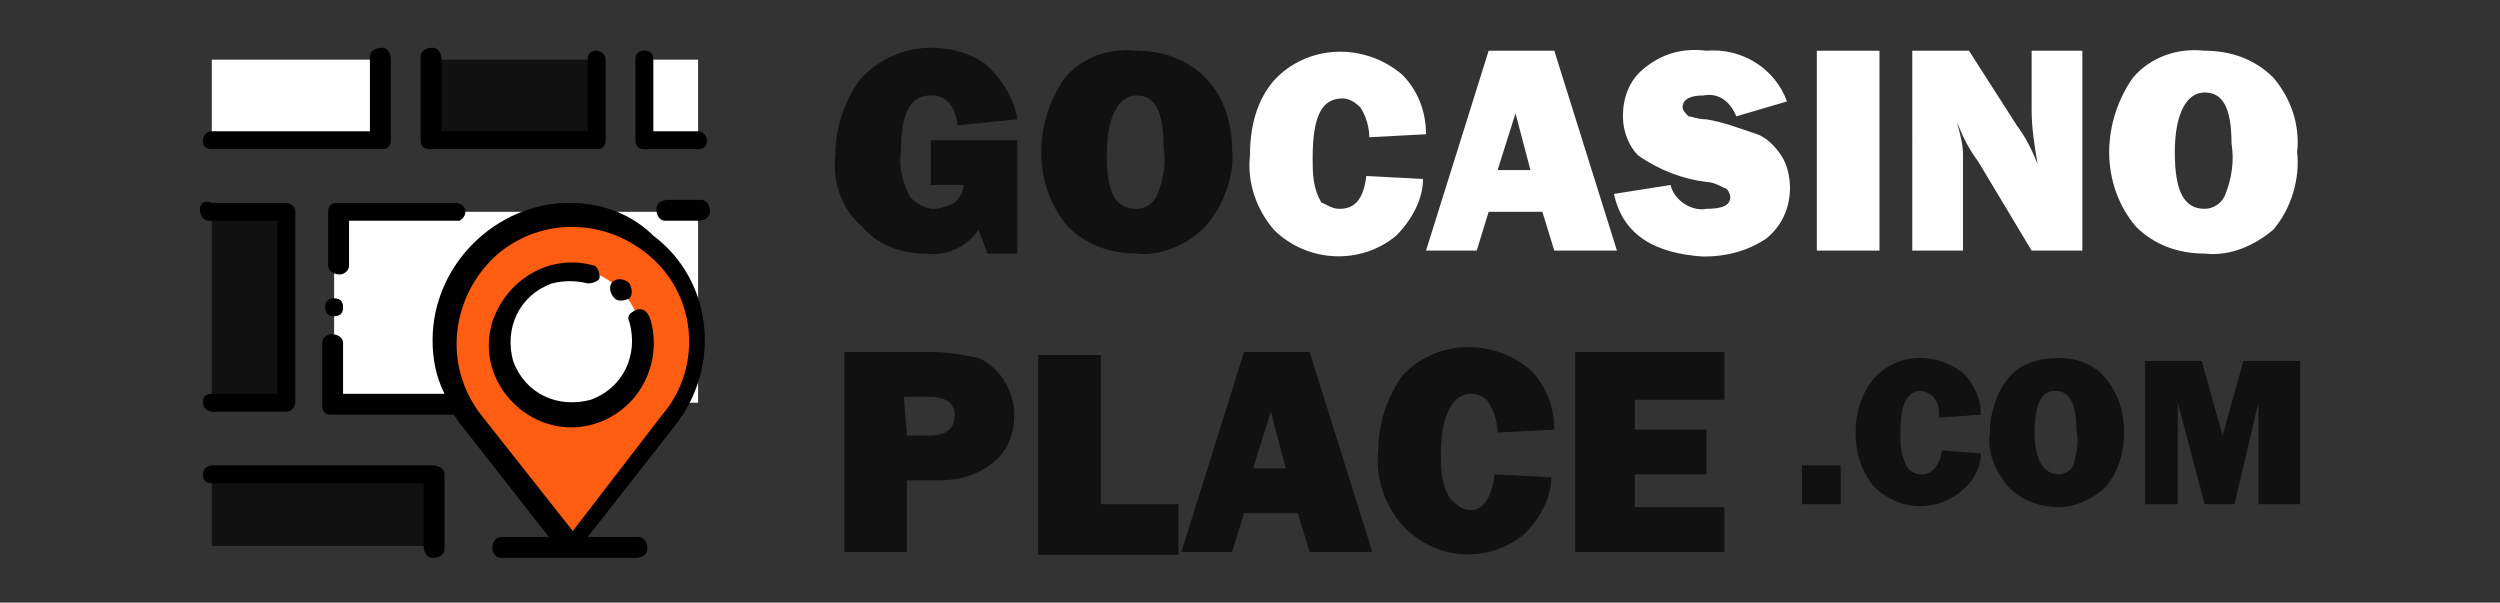 <?xml version="1.0" encoding="utf-8"?>
<!-- Generator: Adobe Illustrator 24.0.1, SVG Export Plug-In . SVG Version: 6.00 Build 0)  -->
<svg version="1.1" id="Layer_1" xmlns="http://www.w3.org/2000/svg" xmlns:xlink="http://www.w3.org/1999/xlink" x="0px" y="0px"
	 viewBox="0 0 83.8 20.2" style="enable-background:new 0 0 83.8 20.2;" xml:space="preserve">
<rect x="0" y="0" width="83.8" height="20.2" fill="#333333" stroke="none"/>
<style type="text/css">
	.st0{fill:#111111;}
	.st1{fill:#FFFFFF;}
	.st2{fill:#FF5E12;}
</style>
<title>Asset 13</title>
<g id="Layer_2_1_">
	<g id="Layer_4">
		<path class="st0" d="M34.1,4.7v3.8h-1C33,8.2,32.9,8,32.8,7.7c-0.4,0.6-1.1,0.9-1.8,0.8c-0.8,0-1.6-0.3-2.1-0.9
			C28.2,7,27.9,6.1,28,5.2c0-0.9,0.3-1.8,0.8-2.5c0.6-0.7,1.5-1.1,2.4-1.1c0.7,0,1.4,0.2,1.9,0.6C33.6,2.7,34,3.3,34.1,4l-2,0.2
			c-0.1-0.7-0.4-1-0.9-1c-0.7,0-1,0.6-1,1.9c-0.1,0.5,0.1,1.1,0.3,1.5c0.2,0.2,0.5,0.4,0.8,0.4c0.2,0,0.5-0.1,0.7-0.2
			c0.2-0.2,0.3-0.4,0.3-0.6h-1.1V4.7H34.1z"/>
		<path class="st0" d="M38.1,8.5c-0.9,0-1.7-0.3-2.3-0.9c-0.6-0.7-0.9-1.6-0.9-2.5c0-0.9,0.3-1.8,0.8-2.5c0.6-0.7,1.5-1,2.4-0.9
			c0.9,0,1.7,0.3,2.3,0.9C41,3.2,41.3,4.1,41.3,5c0.1,0.9-0.3,1.9-0.9,2.6C39.8,8.2,38.9,8.6,38.1,8.5z M38.1,7
			c0.3,0,0.6-0.2,0.7-0.5C39,6,39.1,5.5,39,4.9c0-1.2-0.3-1.7-0.9-1.7c-0.6,0-1,0.7-1,2S37.4,7,38.1,7L38.1,7z"/>
		<path class="st1" d="M45.8,5.9L47.7,6c0,0.7-0.4,1.4-0.9,1.9c-1.2,1-3,0.9-4.1-0.2c-0.6-0.7-0.9-1.6-0.8-2.5
			c0-0.9,0.2-1.8,0.8-2.5c1.1-1.2,3-1.3,4.3-0.2c0.5,0.5,0.8,1.2,0.8,2l-1.9,0.1c0-0.3-0.1-0.7-0.3-1c-0.2-0.2-0.4-0.3-0.6-0.3
			c-0.7,0-1,0.6-1,2c0,0.5,0,1,0.3,1.5C44.4,6.8,44.6,7,44.9,7C45.4,7,45.7,6.7,45.8,5.9z"/>
		<path class="st1" d="M52.1,8.4l-0.4-1.3h-1.8l-0.4,1.3h-1.7l2.1-6.7h2.2l2.1,6.7H52.1z M50.2,5.7h1.1l-0.5-1.9L50.2,5.7z"/>
		<path class="st1" d="M54.1,6.5L56,6.2c0.1,0.5,0.7,0.9,1.2,0.8C57.7,7,58,6.9,58,6.6c0-0.1-0.1-0.3-0.2-0.3
			c-0.2-0.1-0.4-0.2-0.6-0.2c-0.8-0.1-1.6-0.4-2.3-0.9c-0.3-0.3-0.5-0.8-0.5-1.3c0-0.6,0.2-1.2,0.7-1.6c0.6-0.5,1.3-0.7,2.1-0.6
			c1.2-0.1,2.3,0.6,2.7,1.7l-1.7,0.5c-0.2-0.5-0.6-0.8-1.1-0.7c-0.4,0-0.7,0.1-0.7,0.4c0,0.1,0.1,0.2,0.2,0.3
			C56.7,3.9,56.9,4,57.2,4c0.6,0.1,1.1,0.3,1.7,0.5c0.3,0.1,0.6,0.4,0.8,0.7C59.9,5.5,60,5.9,60,6.3c0,0.7-0.3,1.3-0.8,1.7
			c-0.6,0.4-1.3,0.6-2.1,0.6C55.5,8.5,54.4,7.9,54.1,6.5z"/>
		<path class="st1" d="M63,1.7v6.7h-2.1V1.7L63,1.7z"/>
		<path class="st1" d="M69.8,8.4h-1.7l-1.8-3C66,5,65.8,4.6,65.6,4.1c0.1,0.4,0.2,0.7,0.2,1.1v3.2h-1.7V1.7H66l1.6,2.5
			c0.3,0.4,0.5,0.8,0.7,1.3c-0.1-0.6-0.2-1.2-0.2-1.8v-2h1.7L69.8,8.4z"/>
		<path class="st1" d="M73.9,8.5c-0.9,0-1.7-0.3-2.3-0.9C71,6.9,70.7,6,70.7,5.1c0-0.9,0.3-1.8,0.8-2.5c0.6-0.7,1.5-1,2.4-0.9
			c0.9,0,1.7,0.3,2.3,0.9c0.6,0.7,0.9,1.6,0.8,2.5c0.1,0.9-0.2,1.9-0.8,2.6C75.6,8.2,74.8,8.6,73.9,8.5z M73.9,7
			c0.3,0,0.6-0.2,0.7-0.5c0.2-0.5,0.3-1.1,0.2-1.7c0-1.2-0.3-1.7-0.9-1.7s-1,0.7-1,2S73.2,7,73.9,7L73.9,7z"/>
		<path class="st0" d="M30.4,16.1v2.4h-2.1v-6.7h2.9c0.6,0,1.1,0.1,1.6,0.2c0.7,0.3,1.2,1.1,1.2,1.9c0,0.6-0.2,1.2-0.7,1.6
			c-0.5,0.4-1.1,0.6-1.8,0.6H30.4z M30.4,14.6h0.7c0.6,0,0.9-0.2,0.9-0.7c0-0.4-0.3-0.6-0.9-0.6h-0.8L30.4,14.6z"/>
		<path class="st0" d="M39.5,16.9v1.7h-4.7v-6.7h2.1v5H39.5z"/>
		<path class="st0" d="M43.9,18.5l-0.4-1.3h-1.8l-0.4,1.3h-1.7l2.1-6.7h2.2l2.1,6.7H43.9z M42,15.7h1.1l-0.5-1.9L42,15.7z"/>
		<path class="st0" d="M50.1,15.9l1.9,0.1c0,0.7-0.4,1.4-0.9,1.9c-1.2,1-3,0.9-4.1-0.3c-0.6-0.7-0.9-1.6-0.8-2.5
			c0-0.9,0.3-1.8,0.8-2.5c1.1-1.2,3-1.3,4.3-0.2c0.5,0.5,0.8,1.2,0.8,2l-1.9,0.1c0-0.3-0.1-0.7-0.3-1c-0.1-0.2-0.4-0.3-0.6-0.3
			c-0.6,0-1,0.7-1,2c0,0.5,0,1,0.3,1.5c0.2,0.2,0.4,0.4,0.7,0.4C49.7,17.1,50,16.7,50.1,15.9z"/>
		<path class="st0" d="M57.8,16.9v1.6h-5v-6.7h5v1.6h-3v1h2.4v1.5h-2.4v1.1H57.8z"/>
		<path class="st0" d="M61.7,15.6v1.3h-1.3v-1.3H61.7z"/>
		<path class="st0" d="M65.1,15.1l1.3,0.1c0,0.5-0.3,1-0.7,1.3c-0.9,0.7-2.1,0.6-2.9-0.2c-0.4-0.5-0.6-1.1-0.6-1.8
			c0-0.7,0.2-1.3,0.6-1.8c0.8-0.9,2.1-0.9,3-0.2c0.4,0.4,0.6,0.9,0.6,1.4L65,14c0-0.2,0-0.5-0.2-0.7c-0.1-0.1-0.3-0.2-0.4-0.2
			c-0.5,0-0.7,0.5-0.7,1.4c0,0.4,0,0.7,0.2,1.1c0.1,0.2,0.3,0.3,0.5,0.3C64.8,15.9,65,15.6,65.1,15.1z"/>
		<path class="st0" d="M69,17c-0.6,0-1.2-0.2-1.7-0.7c-0.4-0.5-0.7-1.1-0.6-1.8c0-0.6,0.2-1.3,0.6-1.8c0.4-0.5,1-0.7,1.7-0.7
			c0.6,0,1.2,0.2,1.6,0.7c0.4,0.5,0.6,1.1,0.6,1.8c0,0.7-0.2,1.3-0.6,1.8C70.2,16.7,69.6,17,69,17z M69,15.9c0.2,0,0.4-0.1,0.5-0.3
			c0.1-0.4,0.2-0.8,0.1-1.2c0-0.8-0.2-1.3-0.7-1.3s-0.7,0.5-0.7,1.4S68.5,15.9,69,15.9L69,15.9z"/>
		<path class="st0" d="M77.1,12.1v4.8h-1.4v-3.4l-0.8,3.4h-1L73,13.5v3.4h-1.1v-4.8h1.9l0.7,2.5l0.7-2.5H77.1z"/>
		<rect x="7.1" y="7.1" class="st0" width="2.5" height="6.4"/>
		<rect x="11.2" y="7.1" class="st1" width="12.2" height="6.4"/>
		<rect x="7.1" y="2" class="st1" width="5.7" height="2.7"/>
		<rect x="7.1" y="15.9" class="st0" width="7.4" height="2.4"/>
		<rect x="14.4" y="2" class="st0" width="5.6" height="2.7"/>
		<rect x="21.6" y="2" class="st1" width="1.8" height="2.7"/>
		<path class="st2" d="M23.4,11.4c0-2.3-1.9-4.2-4.3-4.2c-2.3,0-4.2,1.9-4.2,4.3c0,1,0.3,1.9,0.9,2.6l0,0l3.3,4.2l3.3-4.2l0,0
			C23,13.3,23.4,12.4,23.4,11.4z M19.1,13.8c-1.3,0-2.4-1.1-2.4-2.4s1.1-2.4,2.4-2.4c1.3,0,2.4,1.1,2.4,2.4l0,0
			C21.5,12.8,20.5,13.8,19.1,13.8C19.1,13.8,19.1,13.8,19.1,13.8z"/>
		<path d="M19.1,6.8c-2.5,0-4.6,2.1-4.6,4.6c0,0.6,0.1,1.2,0.4,1.8h-3.4v-1.7c0-0.2-0.2-0.3-0.4-0.3c-0.1,0-0.3,0.1-0.3,0.3v2.1
			c0,0.2,0.1,0.3,0.3,0.3h4.1c0.1,0.1,0.2,0.3,0.3,0.4l0,0l2.9,3.7h-1.6c-0.2,0-0.3,0.2-0.3,0.4c0,0.1,0.1,0.3,0.3,0.3h4.5
			c0.2,0,0.4-0.1,0.4-0.3c0-0.2-0.1-0.4-0.3-0.4c0,0-0.1,0-0.1,0h-1.6l2.9-3.7l0,0c1.6-2,1.3-4.9-0.7-6.4
			C21.2,7.2,20.2,6.8,19.1,6.8L19.1,6.8z M22.2,13.9L22.2,13.9l-3,3.9l-3-3.8l0,0c-1.4-1.7-1.1-4.1,0.5-5.5c1.7-1.4,4.1-1.1,5.5,0.5
			C23.4,10.4,23.4,12.5,22.2,13.9L22.2,13.9z"/>
		<path d="M21.3,10.4c-0.2,0.1-0.3,0.2-0.2,0.4c0.3,1.1-0.2,2.2-1.3,2.6c-1.1,0.3-2.2-0.2-2.6-1.3c-0.3-1.1,0.2-2.2,1.3-2.6
			c0.4-0.1,0.8-0.1,1.2,0c0.2,0,0.4-0.1,0.4-0.2c0-0.2-0.1-0.4-0.2-0.4c-1.4-0.4-2.9,0.4-3.4,1.9c-0.3,1,0,2,0.7,2.7
			c1.1,1.1,2.8,1.1,3.9,0c0.7-0.7,1-1.8,0.7-2.8C21.7,10.4,21.5,10.3,21.3,10.4C21.3,10.4,21.3,10.4,21.3,10.4z"/>
		<path d="M20.6,10c0.1,0.1,0.3,0.1,0.5,0c0,0,0,0,0,0c0.1-0.1,0.1-0.3,0-0.5l0,0c-0.1-0.1-0.3-0.2-0.5-0.1S20.4,9.8,20.6,10
			C20.6,10,20.6,10,20.6,10z"/>
		<path d="M14.5,15.6H7.1c-0.2,0-0.3,0.2-0.3,0.3c0,0.2,0.1,0.3,0.3,0.3c0,0,0,0,0,0h7.1v2.1c0,0.2,0.1,0.4,0.3,0.4
			c0.2,0,0.4-0.1,0.4-0.3c0,0,0-0.1,0-0.1v-2.4C14.9,15.7,14.7,15.6,14.5,15.6z"/>
		<path d="M7.1,5h5.7c0.2,0,0.3-0.1,0.3-0.3c0,0,0,0,0,0V2c0-0.2-0.1-0.4-0.3-0.4c-0.2,0-0.4,0.1-0.4,0.3c0,0,0,0.1,0,0.1v2.4H7.1
			c-0.2,0-0.3,0.2-0.3,0.3c0,0,0,0,0,0C6.8,4.9,6.9,5,7.1,5z"/>
		<path d="M7.1,13.2c-0.2,0-0.3,0.1-0.3,0.3c0,0,0,0,0,0c0,0.2,0.2,0.3,0.3,0.3h2.5c0.2,0,0.3-0.2,0.3-0.3V7.1
			c0-0.2-0.2-0.3-0.3-0.3H7.1C6.9,6.7,6.7,6.8,6.7,7c0,0.2,0.1,0.4,0.3,0.4c0,0,0.1,0,0.1,0h2.2v5.8H7.1z"/>
		<path d="M11.2,10c-0.2,0-0.3,0.1-0.3,0.3c0,0,0,0,0,0c0,0.2,0.1,0.3,0.3,0.3c0,0,0,0,0,0c0.2,0,0.3-0.1,0.3-0.3c0,0,0,0,0,0
			C11.5,10.1,11.4,10,11.2,10z"/>
		<path d="M15.6,7.1c0-0.2-0.2-0.3-0.3-0.3h-4c-0.2,0-0.3,0.1-0.3,0.3v1.8c0,0.2,0.2,0.3,0.4,0.3c0.1,0,0.3-0.1,0.3-0.3V7.4h3.7
			C15.4,7.4,15.6,7.3,15.6,7.1z"/>
		<path d="M14.4,5H20c0.2,0,0.3-0.1,0.3-0.3V2c0-0.2-0.2-0.3-0.3-0.3c-0.2,0-0.3,0.1-0.3,0.3c0,0,0,0,0,0v2.4h-4.9V2
			c0-0.2-0.1-0.4-0.3-0.4c-0.2,0-0.4,0.1-0.4,0.3c0,0,0,0.1,0,0.1v2.7C14.1,4.9,14.2,5,14.4,5z"/>
		<path d="M21.6,5h1.8c0.2,0,0.3-0.1,0.3-0.3c0,0,0,0,0,0c0-0.2-0.2-0.3-0.3-0.3h-1.5V2c0-0.2-0.1-0.3-0.3-0.3
			c-0.2,0-0.3,0.1-0.3,0.3c0,0,0,0,0,0v2.7C21.3,4.9,21.4,5,21.6,5z"/>
		<path d="M23.4,6.7h-1C22.2,6.7,22,6.8,22,7c0,0.2,0.1,0.4,0.3,0.4c0,0,0.1,0,0.1,0h1c0.2,0,0.4-0.1,0.4-0.3c0-0.2-0.1-0.4-0.3-0.4
			C23.5,6.7,23.4,6.7,23.4,6.7z"/>
	</g>
</g>
</svg>
